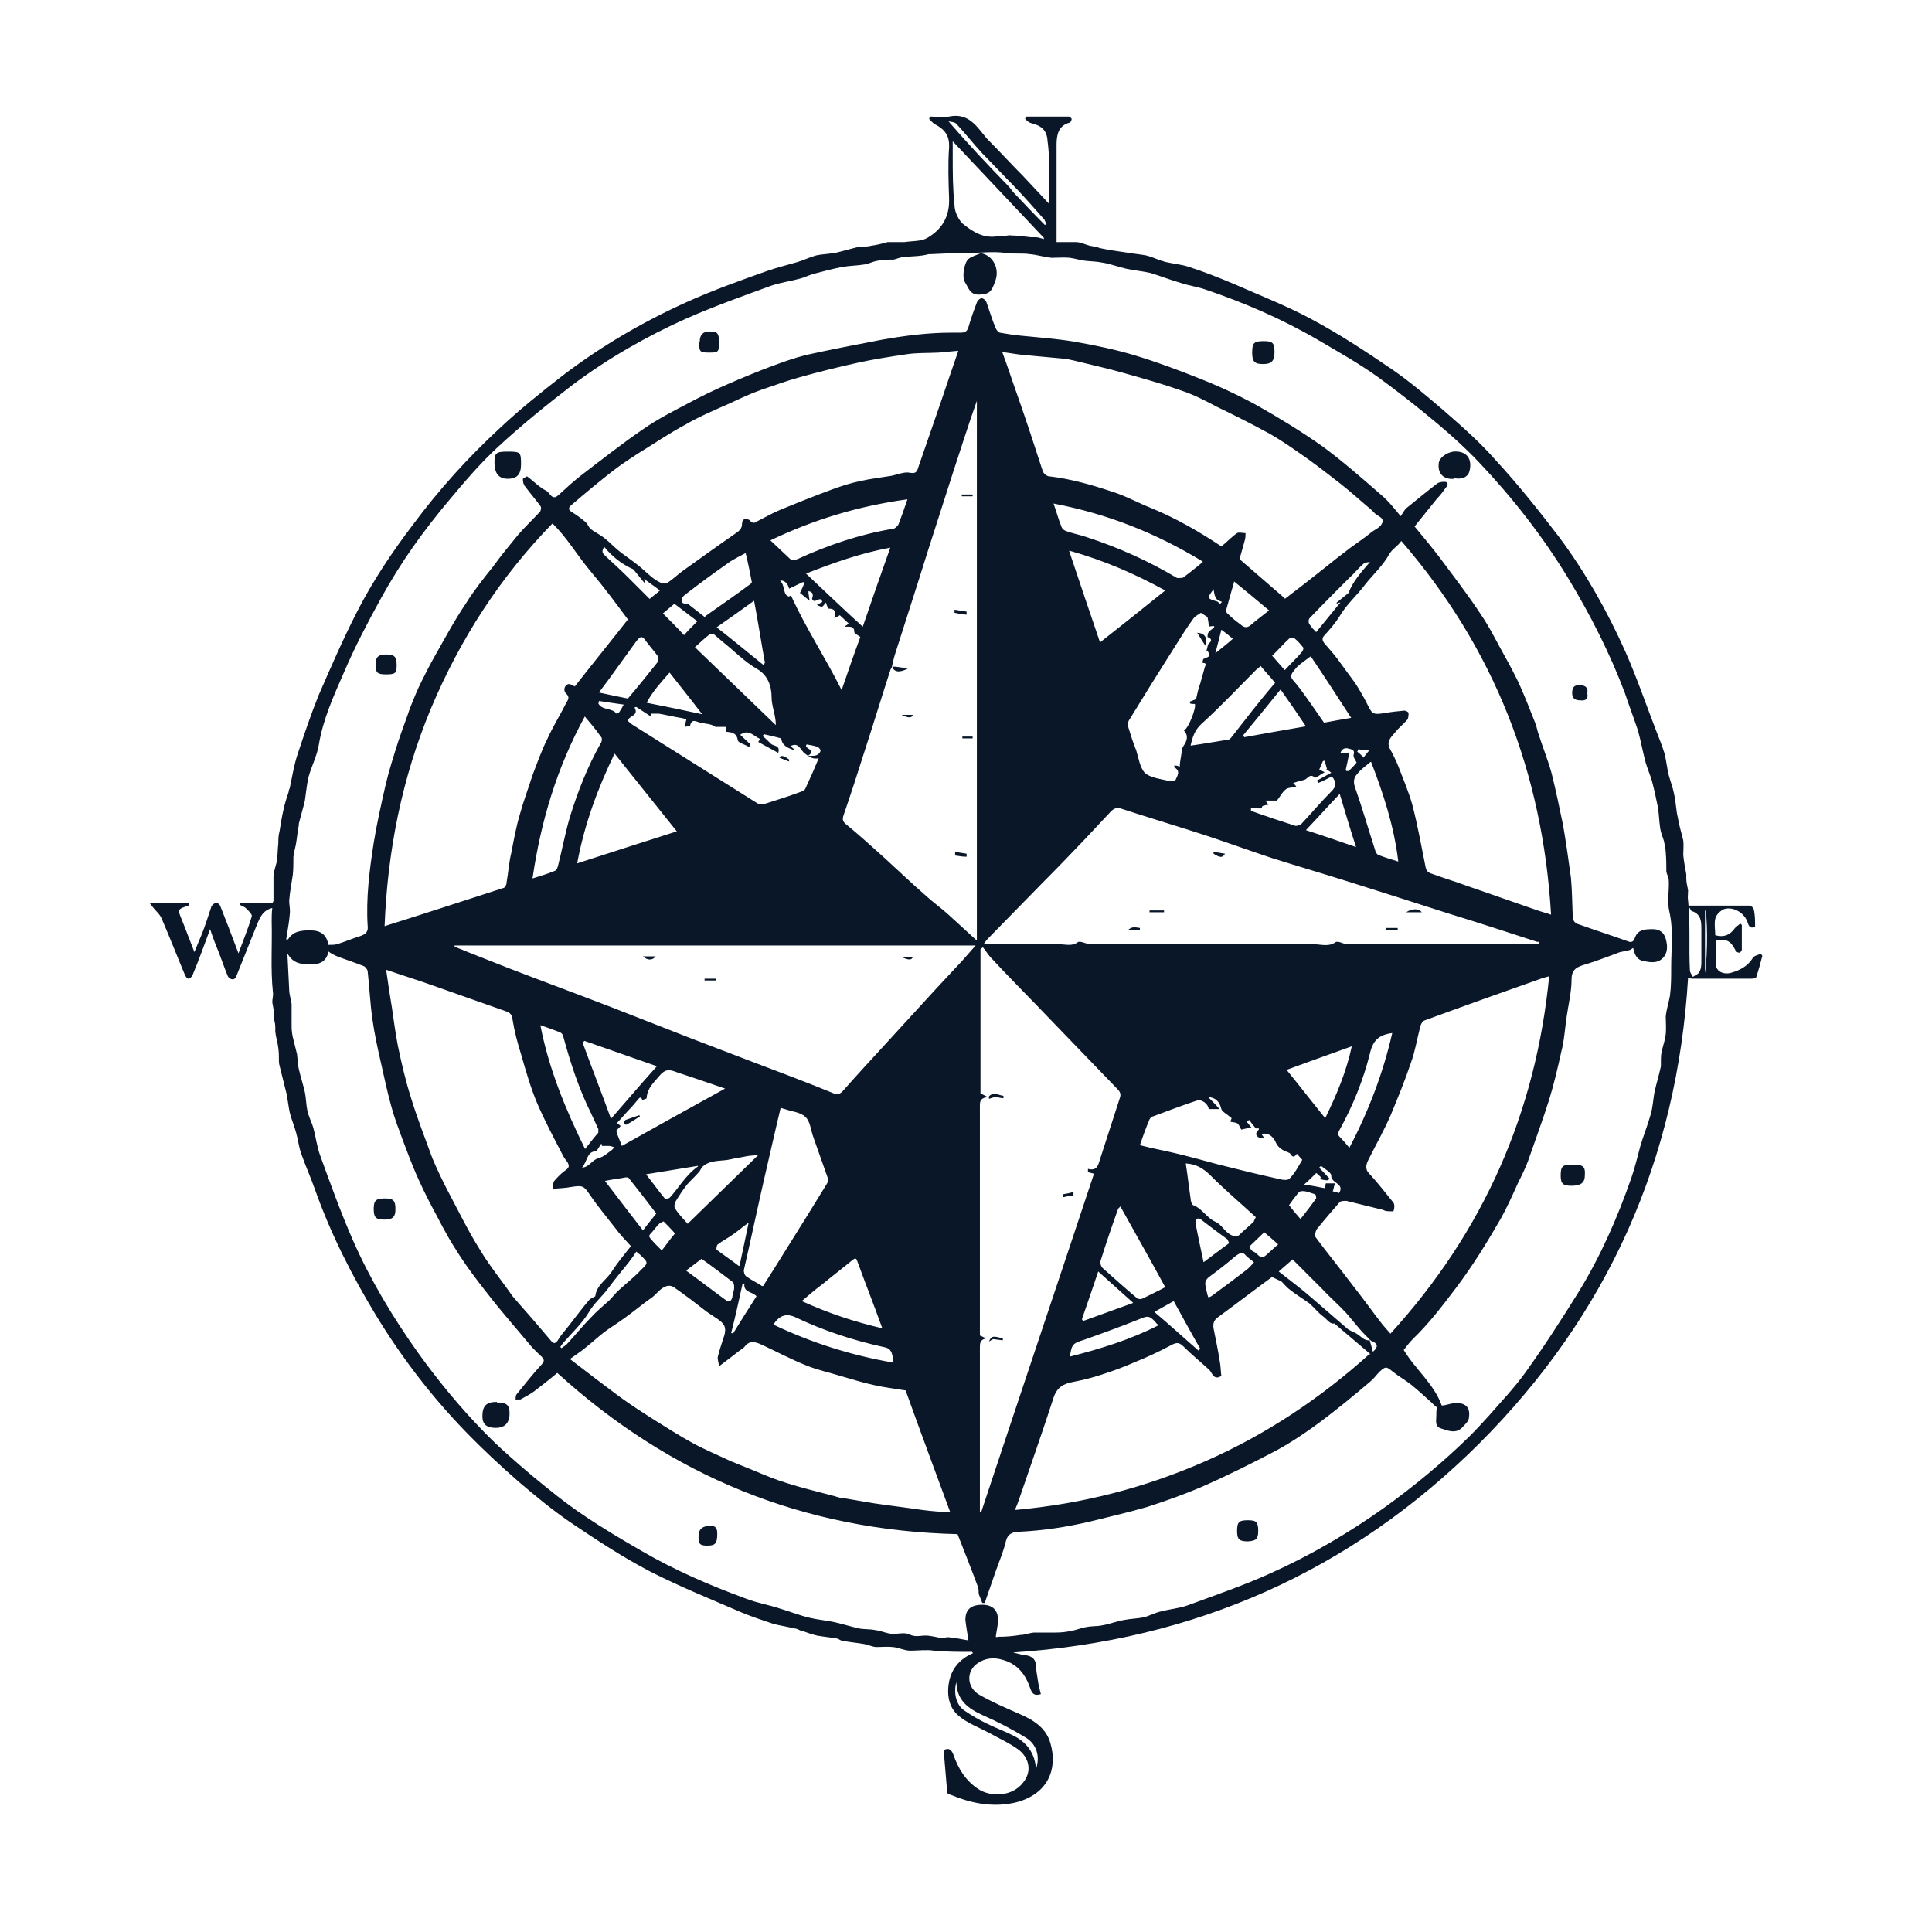 <?xml version="1.0" encoding="UTF-8"?>
<svg id="Calque_1" data-name="Calque 1" xmlns="http://www.w3.org/2000/svg" viewBox="0 0 32 32">
  <defs>
    <style>
      .cls-1 {
        fill: #091729;
        stroke-width: 0px;
      }
    </style>
  </defs>
  <path class="cls-1" d="M27.95,15c.36,0,.69,0,1.03,0,.03,0,.07.05.07.07.02.09.02.19.02.28-.06.03-.1.01-.12-.06-.06-.2-.29-.29-.42-.22-.05.03-.11.09-.12.15-.02.09,0,.18,0,.27.14.04.24,0,.32-.11.02-.03.06-.05.09-.08.01,0,.02.01.03.02,0,.14,0,.28,0,.41,0,.02-.03.05-.04.05-.03,0-.06-.02-.07-.05-.08-.15-.14-.18-.32-.15,0,.13,0,.26,0,.39,0,.12.13.18.26.14.14-.04.27-.11.35-.24.02-.04.08-.05.13-.07.01,0,.02.02.03.03-.03.12-.06.23-.1.35,0,.02-.05.03-.07.03-.33,0-.66,0-.99,0-.03,0-.05-.01-.07-.02-.18,3.01-1.33,5.59-3.46,7.72-2.13,2.12-4.71,3.26-7.72,3.46.05.01.11.03.16.04.12.01.21.04.22.18,0,.08.02.16.03.24.01.08.03.15.05.23-.1.03-.14,0-.17-.08-.08-.24-.21-.42-.47-.49-.14-.04-.28-.03-.41.06-.19.13-.18.4.03.52.21.12.44.22.67.32.23.1.44.23.51.49.12.42-.04.83-.56.97-.36.09-.72.03-1.06-.11-.03-.01-.06-.02-.09-.04-.02-.24-.04-.47-.06-.71.08-.05.13-.01.16.07.08.23.2.43.41.57.21.14.57.13.75-.11.15-.19.09-.41-.08-.54-.15-.11-.33-.19-.49-.28-.17-.09-.36-.16-.5-.28-.17-.14-.2-.36-.16-.57.05-.23.19-.38.4-.47-.01,0-.02-.02-.02-.02-.21,0-.42,0-.63-.02-.13-.02-.26,0-.39,0-.1,0-.19-.05-.29-.06-.09-.01-.18,0-.27,0-.07,0-.14-.04-.21-.05-.11-.02-.23-.03-.34-.05-.04,0-.07-.03-.1-.04-.11-.02-.23-.03-.34-.05-.08-.02-.17-.05-.25-.08-.03,0-.05-.02-.08-.03-.13-.03-.25-.05-.38-.08-.18-.06-.36-.12-.53-.19-.51-.22-1.03-.43-1.52-.68-.46-.24-.9-.53-1.33-.82-.29-.2-.57-.43-.84-.66-.31-.27-.61-.55-.9-.85-.56-.58-1.05-1.22-1.47-1.91-.4-.66-.75-1.35-1.01-2.08-.07-.2-.16-.4-.23-.6-.04-.11-.05-.22-.08-.33-.03-.12-.08-.23-.11-.35-.02-.09-.03-.19-.05-.29,0,0,0,0,0-.01-.03-.13-.07-.27-.1-.4-.01-.05-.03-.1-.03-.15,0-.07,0-.15-.01-.22-.01-.09-.04-.18-.05-.27,0-.02,0-.05,0-.07,0-.05-.01-.1-.02-.14,0-.02,0-.05,0-.07,0-.07-.02-.14-.03-.21,0-.06.02-.11.01-.17-.04-.39-.01-.77-.02-1.16,0-.08,0-.15.01-.23-.18.04-.22.2-.28.34-.11.27-.21.53-.32.8,0,.02-.05.05-.06.04-.03,0-.07-.03-.08-.06-.05-.12-.09-.24-.14-.37-.05-.12-.1-.25-.15-.4-.1.27-.19.52-.29.76-.01.03-.05.06-.07.06-.02,0-.05-.04-.06-.07-.13-.31-.25-.62-.38-.92-.03-.08-.11-.14-.16-.21-.01-.01-.02-.03-.04-.05h.66s-.02.04-.02.04c-.18.06-.18.06-.11.23.07.17.13.34.21.54.05-.12.08-.2.12-.29.06-.15.11-.31.16-.46.01-.03.05-.06.08-.07.02,0,.06.03.07.06.1.25.19.49.3.78.08-.22.16-.41.22-.61.01-.04-.06-.1-.1-.14-.02-.02-.06-.03-.09-.05,0-.01,0-.02,0-.03h.53s.02-.03.02-.04c0-.13,0-.27,0-.4,0-.1.05-.19.06-.29.01-.09.01-.18.02-.26,0-.07,0-.13.02-.2.02-.13.04-.25.07-.38.02-.09.05-.18.08-.27,0-.02.01-.05.02-.07.04-.19.07-.38.13-.56.11-.33.22-.66.35-.98.2-.46.4-.92.63-1.37.26-.51.58-.99.93-1.45.43-.58.91-1.11,1.44-1.6.33-.31.68-.59,1.04-.87.63-.48,1.31-.88,2.04-1.21.44-.2.89-.36,1.34-.52.17-.06.34-.1.51-.15.1-.03.2-.08.31-.11.09-.02.19-.02.29-.04,0,0,.01,0,.02,0,.13-.03.26-.07.39-.1.07-.01.14,0,.21-.02.08-.01.16-.03.24-.05.01,0,.02-.01.03-.01.09,0,.19,0,.28,0,.13-.02.28-.01.38-.07.24-.14.37-.35.36-.65-.01-.28-.02-.57,0-.85.01-.2-.08-.3-.23-.38-.04-.02-.07-.06-.1-.09,0-.01.01-.03.02-.04.1,0,.21.02.31,0,.29-.06.43.12.58.31.02.02.03.04.05.06.2.2.39.41.59.61.14.15.28.3.44.47,0-.15,0-.28,0-.4,0-.22,0-.43-.03-.65-.01-.17-.1-.25-.27-.29-.04-.01-.07-.04-.1-.07,0-.01.01-.03.02-.04.23,0,.47,0,.7,0,.02,0,.05.03.05.04,0,.02-.02.06-.03.06-.2.05-.22.22-.22.37,0,.52,0,1.04,0,1.55,0,.01,0,.03,0,.06.11,0,.22,0,.32,0,.08,0,.15.04.23.06.06.01.12.02.17.04.14.03.28.05.42.07.11.02.23.03.34.05.09.02.17.06.26.09.02,0,.05.02.07.02.13.03.26.04.38.08.25.08.5.18.74.28.43.19.87.36,1.28.58.47.25.91.54,1.35.84.29.2.56.43.83.66.31.27.62.54.89.85.37.4.71.83,1.04,1.26.44.59.8,1.23,1.1,1.9.19.43.34.87.51,1.31.05.13.1.25.14.38.03.12.04.24.07.36.03.11.07.21.09.32.03.13.03.26.06.38.02.13.06.25.09.38.01.08,0,.16,0,.24.01.11.03.21.05.32,0,.02,0,.05,0,.07,0,.07.02.13.03.2,0,.06-.01.11,0,.17.04.38.01.77.03,1.15,0,.04.03.07.05.11.04-.03.1-.05.11-.09.03-.05.03-.12.03-.18,0-.17,0-.34,0-.51,0-.13,0-.26-.16-.31-.01,0-.02-.03-.04-.06ZM22.68,22.18c.02.07.04.13.06.21.09-.08.08-.13,0-.17-.02,0-.04-.02-.05-.03-.06-.06-.13-.13-.18-.19-.07-.08-.14-.17-.21-.25-.13-.14-.27-.26-.4-.4-.17-.17-.33-.33-.49-.49-.08.07-.15.13-.23.2.19.15.38.29.55.44.2.17.39.34.59.51.01.01.03.02.05.03.03.02.07.03.1.05.07.04.12.12.22.11ZM14.78,11.04s-.02.03-.03.05c-.14.43-.27.86-.41,1.29-.12.38-.24.75-.37,1.13-.02.06-.01.1.04.14.22.18.43.37.64.56.23.21.45.42.69.63.12.11.25.2.37.31.15.14.31.28.47.43V6.64c-.14.39-.26.78-.39,1.17-.14.44-.28.87-.42,1.31-.18.58-.37,1.16-.55,1.73-.02.06-.03.13-.05.2h0ZM16.46,27.11s.06.01.08,0c.12,0,.24-.01.36-.03.08,0,.16-.04.24-.04.12,0,.23,0,.35,0,.09,0,.18-.01.26-.03.08-.01.16-.05.24-.06.09-.02.18-.01.27-.03.12-.02.24-.07.37-.09.1-.02.2-.02.3-.04.1-.02.2-.08.3-.1.15-.04.3-.05.44-.1.46-.17.93-.33,1.37-.53.67-.3,1.3-.67,1.89-1.09.5-.36.97-.75,1.41-1.18.11-.11.22-.23.32-.34.2-.23.42-.46.6-.71.31-.43.6-.88.88-1.33.37-.6.65-1.24.88-1.9.06-.17.1-.35.15-.53.05-.17.12-.34.17-.52.04-.13.04-.27.07-.4.03-.13.07-.26.1-.4,0-.02,0-.05,0-.07,0-.07,0-.14.02-.2.02-.09.05-.17.06-.26.01-.1,0-.2,0-.29.01-.12.05-.23.07-.35.02-.15.02-.31.02-.47,0-.31.04-.61-.03-.92-.04-.17,0-.35-.01-.52,0-.05-.03-.09-.04-.14,0-.1,0-.21-.01-.32,0-.06-.02-.13-.03-.19-.02-.07-.05-.13-.06-.2-.02-.12-.02-.24-.04-.36-.03-.15-.06-.29-.1-.44-.03-.1-.07-.19-.1-.29-.05-.18-.08-.36-.13-.54-.07-.21-.15-.42-.22-.63-.25-.66-.57-1.29-.94-1.9-.42-.69-.92-1.33-1.48-1.92-.22-.23-.45-.44-.69-.64-.31-.26-.64-.52-.97-.76-.32-.23-.66-.42-1-.62-.6-.35-1.23-.62-1.88-.84-.12-.04-.26-.06-.38-.1-.18-.05-.35-.12-.52-.17-.13-.03-.27-.04-.4-.07-.13-.03-.26-.08-.39-.1-.09-.02-.19-.02-.28-.03-.09-.01-.18-.04-.26-.05-.1-.01-.2,0-.3,0-.12-.01-.24-.05-.36-.06-.13-.02-.26,0-.4-.02-.21-.03-.42,0-.63,0-.21,0-.41.01-.62.02-.01,0-.02,0-.03,0-.14.04-.28.03-.42.05-.05,0-.11.03-.16.04-.09,0-.18,0-.27.02-.07.01-.14.05-.21.06-.12.02-.24.02-.36.04-.16.03-.31.07-.46.11-.09.02-.18.07-.27.09-.15.04-.3.06-.45.11-.47.17-.94.34-1.4.54-.67.3-1.3.66-1.89,1.1-.43.33-.85.67-1.25,1.04-.28.26-.53.55-.78.85-.22.26-.43.53-.62.8-.19.27-.37.56-.53.85-.22.4-.43.8-.61,1.22-.17.39-.35.78-.42,1.21-.03.18-.12.35-.17.53-.03.13-.04.26-.06.39-.03.13-.07.26-.1.38,0,.02,0,.05-.01.07-.01.07-.02.15-.03.22-.01.09-.04.17-.05.26,0,.1,0,.2-.01.3-.02.14-.05.28-.06.43,0,.07.02.14.01.22-.01.14-.04.28-.06.42.01,0,.02,0,.03,0,.09-.14.22-.15.37-.15.17,0,.27.07.3.24.05,0,.1,0,.14-.01.13-.04.27-.1.4-.14.08-.03.12-.07.11-.16-.03-.46.03-.93.1-1.38.05-.31.12-.62.19-.93.06-.26.14-.51.22-.76.06-.18.13-.36.19-.54.06-.15.12-.3.19-.44.07-.14.14-.28.22-.42.17-.3.33-.6.52-.88.13-.21.29-.41.45-.61.13-.18.27-.35.41-.52.11-.13.24-.25.36-.38.02-.02.03-.08.01-.1-.08-.11-.17-.21-.25-.32-.03-.03-.04-.08-.04-.13,0,0,.06-.04.07-.04.11.08.2.18.32.24.06.03.09.17.2.07.12-.11.25-.23.38-.33.34-.26.67-.52,1.02-.76.23-.16.48-.29.73-.42.22-.12.45-.23.68-.33.23-.1.47-.2.71-.29.19-.07.38-.14.58-.19.41-.09.82-.17,1.24-.25.39-.07.78-.12,1.17-.12.05,0,.1,0,.15,0,.07,0,.11-.02.13-.09.04-.14.09-.28.14-.41.01-.03.05-.07.08-.07.03,0,.07.04.08.07.05.14.09.28.15.42.01.03.04.07.07.08.12.02.23.04.35.05.3.03.59.05.89.1.34.06.68.13,1.01.23.36.11.71.24,1.06.38.33.13.65.28.96.45.37.21.73.43,1.07.67.34.25.66.53.98.81.12.1.22.23.32.35.04-.06.06-.1.09-.13.16-.13.33-.27.5-.4.03-.03.08-.04.13-.04.06,0,.07.03.04.08-.05.07-.1.14-.16.2-.13.16-.25.31-.37.46.15.18.29.35.42.52.23.31.47.62.68.94.15.22.27.47.4.7.08.14.15.28.22.42.1.22.19.45.28.68.02.05.03.11.05.17.07.22.16.44.22.66.07.28.13.57.19.86.05.29.09.58.13.87.02.22.02.44.03.66,0,.04.04.09.07.1.28.1.56.19.84.29.07.03.1,0,.12-.06.05-.14.18-.14.3-.14.1,0,.18.05.21.16.03.11.04.23-.05.32-.09.09-.2.07-.31.05-.13-.02-.16-.13-.18-.22-.03.02-.05.04-.08.04-.06.02-.13.02-.19.05-.17.06-.34.13-.51.18-.13.04-.24.07-.24.25,0,.2-.05.41-.08.61-.03.2-.04.4-.09.59-.06.27-.12.53-.2.79-.1.32-.22.64-.33.96-.05.15-.12.29-.19.43-.09.2-.18.4-.28.58-.23.4-.47.79-.75,1.16-.22.29-.44.58-.71.84-.06.06-.11.13-.15.18.2.33.5.56.63.92.05,0,.1-.02.15-.03.22-.04.33.04.3.23,0,.05-.05.1-.09.14-.11.14-.25.08-.37.04-.11-.03-.08-.13-.08-.21,0-.05,0-.09.01-.14-.03-.02-.06-.05-.09-.08-.11-.1-.22-.2-.33-.29-.1-.08-.21-.14-.31-.22-.11-.09-.12-.09-.22,0-.05.05-.09.11-.15.16-.27.23-.55.46-.83.67-.23.17-.48.34-.74.48-.4.21-.8.41-1.21.59-.3.13-.61.24-.92.34-.31.09-.62.16-.94.24-.38.09-.77.15-1.17.17-.11,0-.2.03-.23.16-.04.17-.11.33-.17.5-.06.17-.12.35-.18.52-.01,0-.03,0-.04,0-.02-.05-.04-.1-.06-.15,0-.03,0-.08-.01-.11-.11-.3-.23-.6-.34-.88-2.55-.06-4.75-.96-6.63-2.67-.13.11-.26.21-.39.31-.07.05-.15.09-.22.13-.02,0-.05,0-.08,0,0-.03,0-.07.02-.09.14-.17.27-.34.42-.5.04-.05.03-.07,0-.11-.06-.06-.13-.12-.19-.19-.24-.29-.49-.57-.72-.87-.19-.24-.37-.48-.53-.74-.15-.23-.27-.48-.4-.72-.09-.17-.17-.34-.25-.52-.08-.19-.15-.37-.22-.56-.07-.19-.14-.37-.19-.56-.07-.25-.12-.5-.18-.76-.05-.22-.1-.45-.13-.67-.04-.27-.05-.54-.08-.8,0-.03-.04-.08-.07-.09-.15-.06-.31-.11-.46-.17-.04-.02-.08-.04-.12-.07-.03.16-.14.22-.3.21-.14,0-.28,0-.38-.18.01.22.02.41.03.6,0,.08.03.16.04.24,0,.12,0,.25,0,.37,0,.07.01.15.03.22.02.08.04.16.06.24.01.08.01.17.03.25.03.13.07.25.1.38.02.1.02.2.04.3.02.1.07.19.1.29.04.15.06.31.11.45.17.47.34.94.54,1.4.29.66.66,1.28,1.08,1.87.33.46.69.9,1.09,1.31.25.26.53.5.8.73.28.23.56.46.86.66.31.21.63.4.96.59.55.32,1.13.57,1.73.79.18.07.37.1.55.16.17.05.34.12.52.16.13.03.27.04.4.07.13.03.26.07.39.1.09.02.19.01.28.03.09.01.17.05.26.06.1.01.22-.03.3.01.1.05.18.02.27.02.09,0,.18.03.27.04.04,0,.09-.02.13-.01.1.01.2.03.31.05-.02-.14-.04-.24-.05-.34,0-.17.09-.25.28-.25.17,0,.26.09.26.25,0,.1-.03.2-.04.31ZM9.16,8.66c-.88.9-1.54,1.93-2.02,3.07-.48,1.15-.72,2.35-.77,3.61.67-.21,1.31-.42,1.96-.63.03,0,.06-.05.06-.09.03-.17.04-.34.08-.5.04-.21.08-.43.14-.63.06-.22.14-.43.21-.65.08-.21.15-.41.25-.61.09-.2.21-.39.31-.59.03-.05.06-.09,0-.15-.06-.05-.03-.15.04-.16.03,0,.07.02.1.04.29-.37.59-.74.88-1.11-.2-.27-.4-.54-.62-.8-.22-.26-.39-.56-.63-.79ZM15.87,5.81c-.12.01-.22.02-.32.03-.18.01-.37,0-.55.03-.27.04-.53.08-.8.14-.32.07-.64.15-.96.24-.22.06-.43.14-.64.21-.17.06-.34.14-.51.22-.25.11-.51.22-.75.36-.26.14-.51.31-.77.47-.14.09-.29.19-.42.29-.23.18-.46.37-.68.56-.05.04-.07.08,0,.12.08.05.15.1.22.16.04.03.06.09.09.12.08.06.17.1.24.16.09.07.16.15.25.22.13.1.27.19.39.3.09.08.17.16.28.21.03.02.09.02.12,0,.09-.06.17-.14.27-.21.28-.2.57-.41.86-.61.06-.04.1-.08.1-.15,0-.03.01-.07.04-.08.02-.01.07,0,.09.02.05.06.09.04.13.01.12-.06.24-.13.36-.18.29-.12.59-.24.89-.35.14-.05.29-.1.44-.13.17-.04.35-.06.53-.09.1-.02.21-.07.3-.05.1.02.12-.02.14-.09.13-.37.25-.73.38-1.1.09-.27.18-.53.28-.82ZM21.28,9.92c.14-.11.29-.22.44-.34.06-.05.13-.1.19-.15.15-.12.3-.24.46-.36.11-.08.23-.16.34-.25.06-.05.15-.08.18-.15.05-.1-.08-.12-.12-.17-.02-.02-.04-.04-.06-.06-.17-.14-.33-.29-.51-.43-.18-.14-.36-.28-.54-.41-.2-.14-.41-.29-.62-.41-.29-.16-.59-.31-.88-.45-.19-.1-.38-.2-.59-.27-.31-.11-.63-.2-.95-.29-.28-.08-.56-.14-.84-.21-.06-.01-.11-.03-.17-.03-.22-.02-.43-.04-.65-.06-.11-.01-.22-.03-.36-.05.1.27.18.52.27.77.14.4.27.8.4,1.2.01.04.07.09.11.09.35.04.7.14,1.03.25.23.07.44.19.67.28.41.17.79.39,1.15.63.09-.07.17-.16.26-.22.03-.02.09,0,.14,0,0,.04,0,.07-.01.11-.03.11-.06.22-.09.32.25.22.5.43.75.65ZM6.4,16.09c.03.22.06.41.09.59.03.21.06.43.1.64.06.29.13.59.22.87.1.33.23.66.35.99.08.19.17.38.27.57.17.32.33.65.52.95.16.27.36.51.54.77.04.05.09.1.13.15.17.19.33.38.5.58.04.05.07.07.12,0,.05-.09.12-.16.18-.24.11-.14.22-.29.34-.43.03-.03.07-.04.1-.06.02-.19.19-.27.28-.42.09-.14.2-.27.31-.41-.09-.1-.18-.19-.26-.3-.14-.18-.29-.36-.42-.55-.1-.15-.12-.16-.31-.13-.1.02-.19.02-.3.03,0-.06,0-.1.02-.13.06-.07.12-.13.19-.18.06-.04.06-.07.03-.13-.02-.03-.05-.06-.07-.1-.15-.29-.3-.57-.43-.87-.11-.26-.19-.54-.27-.82-.06-.19-.11-.38-.14-.57-.01-.08-.03-.11-.11-.14-.4-.14-.79-.28-1.19-.42-.25-.09-.51-.17-.8-.27ZM18.02,19.41s0-.03,0-.05c.15.04.17-.06.2-.16.11-.34.22-.68.33-1.02.02-.06,0-.1-.04-.14-.45-.47-.9-.93-1.35-1.4-.25-.26-.5-.51-.74-.77-.05-.05-.09-.12-.14-.18-.01.01-.03.02-.04.03v2.39s.06.03.12.06c-.14.02-.13.09-.13.17,0,1.22,0,2.44,0,3.66v.12s.07.03.1.05c-.1.02-.1.08-.1.16,0,.88,0,1.76,0,2.63,0,.03,0,.06,0,.09,0,0,.01,0,.02,0,.62-1.87,1.25-3.74,1.87-5.61-.04-.01-.08-.02-.12-.03ZM25.69,15.14c-.14-2.34-.94-4.4-2.48-6.18-.06.09-.15.13-.2.22-.1.18-.26.33-.39.49-.14.19-.32.34-.44.55-.07.11-.15.2-.24.3-.05.05-.04.09,0,.14.07.08.14.16.21.25.1.14.2.27.3.41.07.11.14.23.2.35.08.16.09.17.29.14.11-.02.21-.03.32-.04.02,0,.07.02.07.04,0,.03,0,.08-.02.11-.07.08-.15.14-.21.22-.06.07-.14.14-.08.26.05.09.1.19.14.29.08.21.17.42.23.63.09.34.15.69.22,1.03.01.07.04.1.1.12.19.07.39.13.58.2.38.13.77.27,1.15.4.08.03.17.05.25.08ZM15.74,25.05c-.25-.68-.5-1.35-.74-2.02-.18-.03-.36-.05-.53-.09-.19-.04-.37-.1-.55-.15-.19-.06-.39-.1-.58-.18-.25-.1-.49-.23-.73-.34-.11-.05-.2-.07-.28.04-.02.02-.05.04-.08.06-.1.08-.21.16-.34.26-.01-.08-.03-.12-.02-.16.03-.12.07-.24.11-.36.03-.13,0-.18-.11-.26-.06-.04-.12-.08-.18-.12-.18-.14-.36-.28-.55-.41-.03-.02-.07-.03-.11-.02-.12.03-.18.15-.28.21-.14.1-.27.21-.41.31-.12.09-.24.16-.36.25-.1.08-.2.17-.3.25-.07.06-.15.11-.26.19.3.23.56.43.83.63.18.13.38.26.57.38.21.13.41.26.63.38.2.11.42.2.63.3.12.05.25.1.37.15.19.08.38.16.58.22.25.08.51.14.77.21.04.01.08.03.13.03.18.03.35.06.53.09.27.04.53.07.8.11.15.02.3.03.46.04ZM7.53,15.66s0,.01,0,.02c.29.12.58.23.88.35.57.22,1.14.43,1.71.65.44.17.89.35,1.33.52.34.13.68.26,1.02.39.45.17.9.34,1.34.52.06.02.11.01.15-.04.23-.26.46-.51.69-.76.29-.32.58-.63.87-.95.14-.15.28-.3.42-.45.07-.08.14-.16.22-.25H7.53ZM25.49,15.62v-.02s-.02,0-.03,0c-.49-.16-.98-.32-1.47-.47-.53-.17-1.06-.34-1.6-.51-.44-.14-.89-.27-1.33-.41-.36-.12-.72-.25-1.08-.37-.46-.15-.93-.29-1.39-.44-.08-.03-.13-.02-.19.04-.15.16-.3.32-.45.48-.22.23-.45.47-.68.7-.3.31-.61.62-.91.93-.02.02-.04.05-.07.09.06,0,.09,0,.13,0,.37,0,.75,0,1.12,0,.11,0,.22.04.32-.04,0,0,.03,0,.04,0,.06.01.11.04.17.04,1.23,0,2.46,0,3.69,0,.12,0,.25.05.37-.04,0,0,.03,0,.04,0,.05.01.1.04.15.04,1.01,0,2.03,0,3.04,0,.04,0,.08,0,.12,0ZM25.66,16.17s-.08.02-.11.03c-.65.23-1.3.46-1.95.7-.04.01-.07.07-.08.12-.05.19-.08.39-.15.58-.1.3-.22.59-.34.88-.11.25-.24.48-.36.72-.04.08-.07.16.01.24.14.15.27.32.4.48.02.03.02.09,0,.14,0,.01-.07,0-.11,0-.02,0-.04-.01-.06-.02-.2-.05-.41-.1-.61-.15-.03,0-.09,0-.11.02-.13.15-.26.3-.38.45-.02.03-.04.11-.02.13.13.18.27.35.4.52.09.12.18.23.27.35.15.19.29.39.44.58.04.05.08.09.13.15,1.54-1.69,2.41-3.66,2.63-5.93ZM22.7,22.43c-.2-.17-.39-.33-.6-.51-.07.02-.12-.07-.19-.12-.08-.06-.14-.14-.22-.21-.11-.08-.23-.15-.34-.24-.04-.03-.08-.08-.12-.12-.05-.03-.11-.05-.16-.08-.3.22-.6.45-.9.67-.07.05-.08.11-.07.18.04.2.08.39.11.59.01.07.01.14.02.2-.13.08-.15-.05-.2-.1-.14-.13-.29-.25-.43-.39-.08-.08-.13-.06-.22-.01-.19.1-.38.19-.58.27-.18.08-.37.15-.56.21-.15.05-.31.09-.47.12-.15.03-.26.08-.32.26-.18.56-.38,1.12-.57,1.68-.02.06-.04.11-.07.18,1.12-.1,2.16-.37,3.16-.81,1-.44,1.9-1.04,2.71-1.77ZM12.42,12.35s-.01.02-.02.02c-.06-.04-.18-.07-.18-.11-.02-.13-.11-.13-.19-.14,0-.03,0-.05,0-.08-.06,0-.12,0-.18,0-.04-.03-.08-.04-.13-.05-.04,0-.08-.02-.11-.02-.06,0-.15-.09-.18.05,0,.01-.05.01-.09.02.01-.05.02-.09.03-.13-.03,0-.07-.02-.1-.02-.12-.02-.24-.05-.36-.07-.04,0-.09,0-.13,0,0,.01,0,.03-.01.04-.08-.05-.15-.1-.23-.15,0,0-.02,0-.03.01.08.14-.1.13-.11.22.02.02.04.04.07.06.68.43,1.37.86,2.05,1.29.06.04.1.04.16.02.19-.06.38-.12.57-.19.03-.01.08-.03.09-.06.08-.17.15-.33.22-.5-.11.02-.16-.03-.23-.08-.07-.05-.1-.2-.24-.12.03.02.06.05.09.07-.12-.03-.23-.08-.24-.2-.11-.03-.2-.05-.29-.07,0,.01-.01.02-.02.03.05.04.1.09.14.13.04.04.16.02.12.15-.11-.06-.22-.12-.33-.18,0-.01.02-.03.03-.05-.11-.05-.19-.17-.33-.07.05.05.11.1.17.16ZM12.64,21.3c.12-.19.23-.36.34-.54.24-.38.48-.77.72-1.16.01-.02.02-.06.01-.09-.08-.23-.16-.45-.24-.68-.04-.11-.05-.26-.13-.33-.08-.08-.23-.09-.34-.13-.02,0-.05-.02-.07-.02-.09.37-.17.74-.26,1.12-.12.52-.23,1.05-.35,1.57,0,.03.01.08.04.1.08.06.17.1.26.16ZM19.98,10.79c.02-.06.02-.11.04-.13.06-.05.05-.08-.02-.11,0,0,0-.06.02-.08.02-.03.06-.05.09-.08,0,0,0-.01,0-.02-.03,0-.05,0-.09.01,0-.06-.01-.11-.02-.16-.02-.01-.06-.04-.11-.07-.04.03-.09.05-.12.09-.11.15-.21.31-.31.47-.26.41-.51.81-.76,1.22-.02.03-.02.08-.01.12.04.13.08.26.13.38.04.13.06.28.14.37.09.08.25.1.38.13.04.01.12,0,.13-.01.03-.07.09-.15-.02-.21,0,0,0-.01,0-.03.03,0,.05,0,.09.02,0-.07.02-.15.03-.23,0-.04.01-.08.03-.11.06-.09.09-.17.01-.26.08-.04.21-.39.18-.44-.03,0-.06,0-.08-.01v-.03s.08-.03.1-.04c.02-.09.04-.18.07-.26.02-.08.05-.17.07-.25,0-.03.06-.09-.03-.09,0-.02,0-.06.02-.07.11-.04.11-.05.06-.13ZM18.89,18.97c.19.05.36.08.53.12.26.06.51.13.77.2.32.08.64.16.96.23.07.02.18.04.21,0,.09-.09.15-.21.21-.31-.04-.04-.06-.07-.09-.1-.03.04-.06.08-.11,0,0-.01-.03-.02-.05-.03-.08-.03-.15-.07-.19-.16-.05-.12-.16-.17-.23-.13.01.02.03.04.04.06-.02,0-.05,0-.07,0-.07-.03-.09-.08-.02-.14,0,0,0-.01,0-.02-.03,0-.05,0-.05,0-.05-.06-.08-.1-.11-.14l-.04.03s.05.06.08.1c-.06,0-.12.02-.17.03-.02-.03-.03-.07-.06-.1-.03-.02-.07-.02-.12-.03,0-.01.01-.03.02-.06-.03-.02-.06-.05-.09-.07-.03-.02-.07-.05-.08-.08-.03-.12-.09-.19-.22-.2.06.06.12.12.19.2h-.18c-.01-.09-.12-.17-.2-.14-.24.08-.48.17-.72.26-.02,0-.05.03-.06.05-.06.14-.11.28-.16.43ZM10.18,12.48c-.28.58-.5,1.17-.62,1.82.55-.18,1.09-.35,1.65-.53-.35-.44-.69-.86-1.04-1.3ZM17.71,9.13c.17.51.34,1.01.51,1.51.37-.29.72-.57,1.08-.86-.51-.28-1.02-.5-1.59-.66ZM15.78,2.33c0,.11,0,.18,0,.25,0,.27,0,.55.03.82,0,.1.06.23.13.3.17.14.36.26.6.21.02,0,.05,0,.08,0,.04,0,.09-.02.13-.01.11,0,.22.02.33.03.03,0,.05,0,.08,0,.04,0,.09.02.13.03,0,0,0-.02,0-.02-.49-.52-.99-1.05-1.51-1.6ZM9.69,11.86c-.46.84-.73,1.73-.87,2.69.13-.04.26-.08.38-.13.02,0,.03-.05.04-.07.07-.27.12-.55.2-.82.13-.42.29-.83.51-1.22.02-.03.03-.09,0-.11-.08-.12-.18-.23-.27-.34ZM19.92,9.3c-.77-.47-1.58-.79-2.47-.96.05.14.08.26.13.38.01.04.05.07.09.08.11.04.23.06.34.1.52.17,1.01.39,1.48.67.02.01.07,0,.1,0,.11-.08.21-.16.33-.26ZM12.76,8.95c.12.11.23.22.34.32.02.02.08,0,.11-.01.5-.23,1.03-.41,1.57-.5.04,0,.08-.04.1-.07.05-.13.1-.27.15-.42-.8.11-1.54.33-2.27.68ZM12.01,18.03c-.27-.09-.52-.18-.77-.26-.1-.03-.19-.1-.31.04-.1.12-.21.21-.22.38,0,.01-.05.02-.07.03-.03-.08-.06-.02-.08,0-.05.06-.1.12-.16.18-.06.07-.12.13-.18.2.02.02.04.03.06.05-.03.04-.08.07-.07.09.02.08.06.15.09.24.57-.32,1.13-.63,1.71-.95ZM14.75,9.07c-.49.09-.94.25-1.4.43.32.3.62.59.94.88.15-.44.3-.87.46-1.32ZM13.1,9.86c.25.55.57,1.03.84,1.57.11-.32.21-.61.31-.88-.04-.03-.1-.06-.1-.08,0-.08-.04-.09-.1-.09-.02,0-.04,0-.06,0,.02-.02.04-.03.07-.05-.05-.05-.1-.09-.15-.14-.02.01-.05.03-.09.05.03-.13,0-.16-.11-.16,0-.03-.02-.06-.03-.1-.03.03-.04.06-.07.07-.02,0-.05-.02-.08-.03.03-.02.06-.03.09-.05-.03-.12-.13.05-.17-.05.01-.04.04-.11-.06-.13,0,.05.01.09.02.16-.06-.05-.1-.08-.16-.13.02-.04.05-.1.07-.16,0,0-.01-.02-.02-.02-.08.04-.15.07-.23.11-.02-.09-.09-.15-.15-.13.09.07.04.24.15.26ZM18.56,19.98s-.03.03-.04.04c-.1.28-.2.57-.29.86-.01.03,0,.09.03.12.19.17.38.34.57.5.02.02.06.02.09.01.12-.06.25-.12.38-.19-.25-.46-.5-.9-.75-1.35ZM14.61,21.99c-.14-.39-.28-.74-.41-1.1-.02-.06-.04-.05-.08-.02-.17.14-.34.27-.51.41-.11.08-.21.17-.33.27.44.2.86.34,1.33.45ZM10.88,17.66c-.4-.14-.8-.28-1.2-.42,0,0-.02.02-.03.03.15.41.31.82.47,1.26.26-.3.5-.58.76-.87ZM20.88,11.03s-.05.05-.07.06c-.3.3-.59.61-.91.9-.11.1-.15.22-.18.36.22-.03.43-.07.63-.1.01,0,.03-.02.04-.03.12-.15.24-.31.36-.46.12-.15.24-.3.37-.45-.08-.1-.16-.18-.24-.28ZM12.85,12.02c0-.08-.01-.13-.02-.18-.02-.1-.05-.19-.05-.29,0-.2-.07-.37-.24-.47-.21-.12-.38-.3-.57-.45-.05-.04-.09-.08-.14-.12-.02-.01-.07-.02-.08,0-.08.06-.15.13-.24.21.45.43.89.86,1.35,1.3ZM9.7,19.02c.07-.09.14-.18.21-.26,0-.01,0-.04,0-.06-.04-.09-.08-.17-.12-.26-.2-.4-.34-.83-.46-1.27,0-.03-.03-.06-.05-.07-.1-.04-.21-.08-.33-.12.14.72.41,1.38.74,2.05ZM20.77,20.22s.02-.04.03-.06c-.25-.23-.51-.45-.75-.69-.12-.12-.24-.19-.41-.2.03.19.05.38.08.58,0,.04.02.1.04.11.16.06.23.22.38.28.1.05.15.17.26.22.05.02.08.03.12,0,.08-.08.17-.15.25-.23ZM21.31,17.72c.22.27.42.53.64.8.19-.39.35-.77.44-1.19-.37.13-.72.26-1.08.39ZM11.38,20.28c.4-.39.78-.76,1.18-1.15-.08.01-.14.01-.19.02-.09.02-.18.03-.26.05-.16.04-.33,0-.47.12-.03.03-.04.07-.07.1-.06.07-.13.13-.19.2-.07.09-.13.18-.19.28-.02.04-.03.1,0,.13.05.08.12.15.2.24ZM20.72,13.39s0,.03,0,.04c.25.09.49.17.74.25.03,0,.09-.02.11-.05.16-.17.31-.35.48-.52.09-.09.09-.15.01-.25-.08.04-.15.08-.23.11,0-.01-.01-.03-.02-.04.08-.04.16-.09.24-.13-.02-.02-.05-.04-.09-.06,0,0,.02,0,.02,0l-.04-.14s-.02,0-.03.01c-.02.05-.04.09-.06.14.03.01.05.02.09.04-.07.04-.15.1-.16.09-.08-.07-.11,0-.16.03-.05.02-.12.03-.17.05,0,0-.02,0-.03.01.02.02.04.04.05.06-.07.02-.14.01-.18.05-.06.05-.09.12-.14.18,0,0-.03,0-.04,0-.05,0-.1,0-.15,0,.03.04.04.06.05.07-.03,0-.07.01-.1.02,0,.01-.02.04-.02.04-.07,0-.12,0-.16-.01ZM11.66,10.22s.02,0,.03-.02c.24-.17.49-.34.73-.52.02-.01.04-.04.03-.05-.03-.16-.06-.31-.1-.47-.11.06-.22.11-.31.18-.23.16-.46.33-.68.5-.03.02-.07.06-.07.09-.01.07.05.07.1.07.01,0,.03.02.04.03.08.06.15.12.23.18ZM22.7,12.62c-.08.07-.16.12-.22.2-.05.05-.07.12-.04.21.12.34.22.69.33,1.03.01.04.03.09.06.1.1.04.2.07.33.11-.07-.59-.25-1.13-.45-1.65ZM22.35,19.01c.32-.61.56-1.24.71-1.9-.22.03-.32.12-.37.34-.11.44-.28.86-.5,1.26-.03.05-.04.08,0,.12.05.05.1.11.16.18ZM21.71,10.87c-.09.07-.17.12-.23.18-.14.16-.11.16,0,.29.01.02.03.04.04.05.14.19.28.39.41.58.15-.03.28-.05.45-.08-.24-.37-.46-.71-.67-1.02ZM10.4,11.57c.17-.2.33-.4.49-.6.02-.02.02-.08,0-.11-.06-.08-.13-.16-.19-.24-.06-.09-.09-.09-.16,0-.16.22-.31.43-.47.65-.05.07-.1.13-.15.2.18.04.33.07.48.1ZM14.8,22.57c-.02-.19-.05-.24-.17-.26-.5-.11-.99-.27-1.45-.49-.15-.07-.27-.04-.37.12.63.3,1.29.51,1.99.63ZM12.49,9.95c-.22.16-.42.3-.62.44.27.21.52.42.77.62,0,0,.02-.02.03-.03-.06-.33-.11-.66-.18-1.03ZM21.63,12.03c-.14-.21-.27-.4-.42-.61-.22.27-.42.52-.62.76,0,0,.01.02.02.03.33-.06.67-.12,1.02-.18ZM22.19,13.15c-.2.21-.37.4-.56.6.28.09.54.18.83.28-.1-.31-.18-.58-.27-.88ZM17.72,22.47c.51-.13,1-.28,1.47-.52-.02-.02-.04-.03-.05-.05-.1-.11-.13-.11-.27-.05-.3.12-.6.23-.91.34-.19.06-.21.07-.24.29ZM18.77,21.58c-.2-.18-.38-.34-.58-.52-.09.27-.18.53-.27.79,0,0,.01.02.02.03.28-.1.55-.2.83-.3ZM10.02,19.56c.22.29.42.55.63.82.08-.11.15-.19.22-.28-.15-.2-.3-.39-.45-.58,0-.01-.03-.02-.05-.02-.1.02-.21.03-.35.06ZM20.44,9.64c-.05.17-.09.32-.13.46,0,.02,0,.05.02.06.06.06.13.12.2.17.06.05.11.09.19.02.09-.08.2-.16.3-.24-.19-.16-.37-.31-.58-.48ZM10.54,20.73c-.04.06-.08.12-.12.17-.11.14-.23.28-.34.43-.1.14-.24.25-.33.41-.11.18-.27.33-.41.49-.02.02-.04.05-.06.08,0,0,.01.01.02.02.04-.03.08-.05.11-.09.13-.14.25-.29.38-.42.09-.1.2-.19.3-.28.06-.06.11-.13.17-.18.12-.11.25-.21.36-.33.13-.12.11-.12-.02-.25-.01-.01-.03-.02-.06-.05ZM11.09,11.14c-.14.16-.28.31-.38.5.31.06.6.12.92.19-.19-.25-.36-.46-.54-.69ZM11.37,21.03s0,.01,0,.02c.22.16.44.33.66.49.06.04.08,0,.1-.05,0-.05.03-.11.03-.16,0-.03,0-.08-.03-.1-.17-.13-.34-.26-.51-.38-.08.06-.16.12-.25.19ZM20.02,21.49s.05-.02.07-.04c.19-.14.38-.28.56-.42.04-.03.08-.08.12-.12-.04-.04-.09-.07-.13-.11-.06-.08-.11-.04-.17,0-.14.12-.28.23-.43.34-.07.05-.09.1-.07.17.01.05.02.11.04.17ZM22.34,9.81c.07-.18.21-.34.35-.5-.05,0-.09.01-.12.04-.08.07-.15.16-.23.23-.22.22-.44.44-.65.66-.02.02-.02.08,0,.1.03.05.08.1.11.13.13-.16.26-.32.4-.49-.02,0-.04.01-.06.02,0,0,0-.01,0-.02.07-.06.14-.11.22-.18ZM11.56,19.31c-.3.05-.56.09-.86.14.12.15.21.28.31.4,0,.01.07,0,.08-.01.15-.16.26-.37.47-.52ZM19.93,20.91c.15-.11.29-.22.43-.32-.02-.03-.02-.06-.04-.07-.15-.11-.3-.22-.44-.33-.01-.01-.05-.01-.06,0-.01,0-.02.04-.02.06.04.22.09.44.14.68ZM19.12,21.73c.26.22.49.43.73.64,0,0,.02-.02.03-.03-.15-.26-.29-.52-.44-.79-.11.06-.21.12-.32.18ZM12.25,20.96c.05-.24.1-.46.15-.71-.11.08-.19.15-.28.21-.07.05-.15.09-.23.15-.02.01-.03.08-.02.09.12.09.24.17.37.27ZM17.3,3.73s.02-.01.03-.02c-.01-.02-.02-.05-.03-.07-.15-.17-.3-.34-.45-.5-.19-.2-.39-.4-.58-.6-.15-.16-.28-.33-.43-.49-.03-.03-.08-.03-.13-.04.32.37.65.72.98,1.06.03.03.06.07.09.11.18.19.35.37.53.55ZM17.16,29.3c.07-.21.01-.41-.17-.52-.23-.14-.46-.26-.71-.37-.24-.11-.43-.24-.44-.55-.05.19,0,.38.13.47.12.08.25.16.38.22.14.07.28.12.42.19.23.11.37.29.39.56ZM21.28,11.1c.1-.11.2-.2.29-.31.01-.01.02-.05.02-.06-.04-.05-.09-.11-.14-.15-.02-.02-.08-.02-.1,0-.1.09-.18.19-.28.28.07.08.14.16.21.24ZM11.55,10.29c-.13-.1-.25-.19-.38-.29-.07.06-.13.11-.19.16.13.13.24.24.35.36.06-.07.13-.14.22-.23ZM10,9.07c-.05.08,0,.11.04.15.13.12.26.24.38.36.11.11.23.23.34.34.07-.06.13-.1.17-.14-.09-.07-.18-.13-.26-.19,0,.02.01.04.02.06,0,0-.01,0-.02,0-.06-.07-.12-.15-.18-.22-.18-.08-.34-.2-.48-.37ZM12.11,22.08s.02,0,.03.01c.13-.21.26-.42.39-.62-.07-.08-.22-.06-.2-.21-.01,0-.02,0-.03,0-.06.27-.12.55-.19.82ZM21.54,20.19c.09-.11.18-.23.26-.34,0-.01,0-.06-.02-.07-.07-.02-.15-.06-.23-.05-.04,0-.08.08-.12.12-.03.04-.06.09-.08.11.06.08.12.15.19.23ZM10.97,20.7c.07-.09.14-.19.21-.27-.06-.07-.14-.15-.19-.2-.04.02-.07.03-.09.06-.05.05-.08.1-.13.15-.03.04-.03.04.08.16.03.03.05.05.11.11ZM20.94,20.41c-.08.08-.17.16-.25.24.02.03.04.07.07.08.07.02.11.15.21.06.07-.06.13-.12.2-.18-.09-.08-.16-.14-.23-.2ZM22.07,19.73s.08.02.11.03c.1-.16-.14-.16-.13-.29,0-.05-.11-.11-.17-.16-.01.01-.02.02-.03.03.06.06.11.12.17.18,0,.01-.02.02-.02.03-.05,0-.1-.01-.14-.02l.02-.03s-.07-.07-.08-.07c-.06.06-.12.12-.2.19.14.02.24.04.34.06,0-.03.02-.06.02-.08h.15s-.02.07-.03.12ZM9.63,19.34c.13,0,.17-.13.29-.16.08-.02.14-.08.21-.13.02-.01.03-.04.05-.05-.03,0-.06-.02-.09-.02-.04,0-.08,0-.12,0,0-.01,0-.02-.01-.04-.02.04-.05.07-.08.13-.16-.01-.15.17-.24.27ZM28.24,16.12c.05-.33.04-1,0-1.05v1.05ZM9.92,11.61s0,.03-.01.04c.06.12.23.07.3.17,0,0,.04-.01.05-.03.02-.03.04-.06.07-.12-.15-.02-.28-.04-.41-.06ZM20.42,10.58c-.06-.05-.12-.1-.19-.15-.03.12-.06.24-.1.39.11-.09.2-.16.29-.24ZM22.3,12.77s.03,0,.04,0c.05-.05.09-.09.13-.14-.02-.04-.06-.09-.05-.13.03-.08-.04-.09-.08-.1-.06-.02-.12,0-.14.08.07,0,.12-.01.15-.02-.02.11-.04.2-.06.29ZM13.39,12.52c.08,0,.12,0,.15-.02.02-.01.05-.04.05-.07,0-.02-.03-.05-.05-.06-.06-.02-.12-.03-.18-.04-.06.08.19.08.02.19ZM20.21,10s.02-.02.03-.03c-.04-.02-.09-.03-.1-.07-.03-.04-.03-.1-.04-.14-.11.15-.11.15.05.2.02,0,.04.03.06.04ZM22.59,12.54s.06-.08.09-.11c-.07,0-.12-.01-.18-.02,0,.01-.01.02-.02.04.04.03.07.06.11.1Z"/>
  <path class="cls-1" d="M16.22,4.19c.21.02.34.24.27.45-.07.21-.11.23-.28.24-.15,0-.17-.12-.23-.21-.05-.08-.01-.32.06-.38.05-.04.12-.06.19-.09Z"/>
  <path class="cls-1" d="M24.09,7.93c-.18.02-.28-.09-.26-.25,0-.09.12-.18.24-.2.22-.02.32.12.27.32-.03.12-.15.14-.25.12Z"/>
  <path class="cls-1" d="M8.41,7.48c.21,0,.22.01.22.21,0,.17-.07.24-.22.24-.15,0-.22-.09-.22-.27,0-.16.03-.18.22-.18Z"/>
  <path class="cls-1" d="M8.23,23.23c.16,0,.21.04.21.18,0,.16-.08.24-.23.24-.15,0-.22-.06-.22-.19,0-.17.06-.24.24-.24Z"/>
  <path class="cls-1" d="M20.74,5.84c0-.16.03-.19.19-.19.15,0,.18.03.18.18,0,.15-.05.2-.19.2-.14,0-.18-.04-.18-.19Z"/>
  <path class="cls-1" d="M26.03,19.64c-.14,0-.18-.03-.18-.17,0-.15.03-.18.18-.18.19,0,.23.02.22.18,0,.12-.07.17-.22.17Z"/>
  <path class="cls-1" d="M6.36,20.2c-.14,0-.17-.04-.17-.18,0-.14.04-.17.19-.17.14,0,.17.04.17.18,0,.13-.05.17-.18.17Z"/>
  <path class="cls-1" d="M20.84,25.35c0,.14-.03.17-.17.18-.14,0-.18-.03-.18-.17,0-.15.03-.18.18-.18.14,0,.17.03.17.18Z"/>
  <path class="cls-1" d="M11.59,5.66q0-.17.16-.17c.14,0,.16.03.16.2,0,.14-.02.15-.16.15-.16,0-.17-.01-.17-.18Z"/>
  <path class="cls-1" d="M6.39,11.17c-.14,0-.17-.03-.17-.16,0-.12.04-.17.17-.17.14,0,.18.03.18.18,0,.13-.02.15-.18.15Z"/>
  <path class="cls-1" d="M11.71,25.6c-.12,0-.14-.03-.14-.14,0-.13.05-.18.19-.19.1,0,.12.05.12.13,0,.16-.03.2-.16.2Z"/>
  <path class="cls-1" d="M26.29,11.48c.02.09-.02.13-.11.12-.09,0-.14-.03-.14-.12,0-.09.03-.14.13-.13.09,0,.14.04.12.14Z"/>
  <path class="cls-1" d="M16.61,22.2s-.09-.01-.16-.02c0,0-.04.02-.07.04.04-.09.06-.1.23-.05,0,.01,0,.02,0,.03Z"/>
  <path class="cls-1" d="M16.47,18.17s-.05.02-.09.03c0-.01,0-.02,0-.04.07-.08.16-.02.24-.01,0,.01,0,.03,0,.04-.05,0-.09-.02-.14-.02Z"/>
  <path class="cls-1" d="M17.78,19.8c-.06,0-.12.02-.17.03,0-.02,0-.03,0-.05.06-.01.12-.02.17-.04,0,.02,0,.04,0,.06Z"/>
  <path class="cls-1" d="M11.67,16.21h.19s0,.02,0,.03h-.19v-.03Z"/>
  <path class="cls-1" d="M10.65,15.84h.21c-.05.07-.14.07-.21,0Z"/>
  <path class="cls-1" d="M14.93,15.85h.19c-.02.05-.06.06-.19,0Z"/>
  <path class="cls-1" d="M19.04,15.08h.24s0,.02,0,.03h-.24s0-.02,0-.03Z"/>
  <path class="cls-1" d="M23.55,15.11h-.26c.11-.07.21-.06.26,0Z"/>
  <path class="cls-1" d="M22.95,15.37h.2s0,.02,0,.03h-.2s0-.02,0-.03Z"/>
  <path class="cls-1" d="M18.87,15.41h-.19c.06-.07.13-.05.2-.04,0,.01,0,.03,0,.04Z"/>
  <path class="cls-1" d="M20.1,14.11c.06.01.12.02.19.03-.04.07-.08.07-.19,0,0-.01,0-.02,0-.03Z"/>
  <path class="cls-1" d="M14.78,11.04c.08,0,.16.02.26.03-.14.08-.24.06-.26-.03,0,0,0,0,0,0Z"/>
  <path class="cls-1" d="M15.82,10.1c.06.01.13.02.19.03v.05c-.07,0-.14-.02-.2-.03,0-.02,0-.04,0-.05Z"/>
  <path class="cls-1" d="M15.94,8.19h.17s0,.02,0,.03h-.18s0-.02,0-.03Z"/>
  <path class="cls-1" d="M14.93,11.84h.19c-.02.05-.06.06-.19,0Z"/>
  <path class="cls-1" d="M15.82,14.11c.06.01.13.02.19.03,0,.02,0,.03,0,.05-.06,0-.13-.01-.19-.02,0-.02,0-.04,0-.05Z"/>
  <path class="cls-1" d="M15.94,12.2h.17v.03h-.17v-.03Z"/>
  <path class="cls-1" d="M13.06,12.61s-.1-.04-.15-.06q.03-.07.16.03s0,.02,0,.03Z"/>
  <path class="cls-1" d="M19.97,10.7c-.05-.07-.09-.14-.14-.22.13.01.17.08.14.22Z"/>
  <path class="cls-1" d="M10.6,18.49c-.08.05-.15.1-.23.14,0,0-.04-.02-.04-.03,0-.02.02-.04.03-.05.08-.03.15-.05.23-.08,0,0,0,.01.01.02Z"/>
</svg>